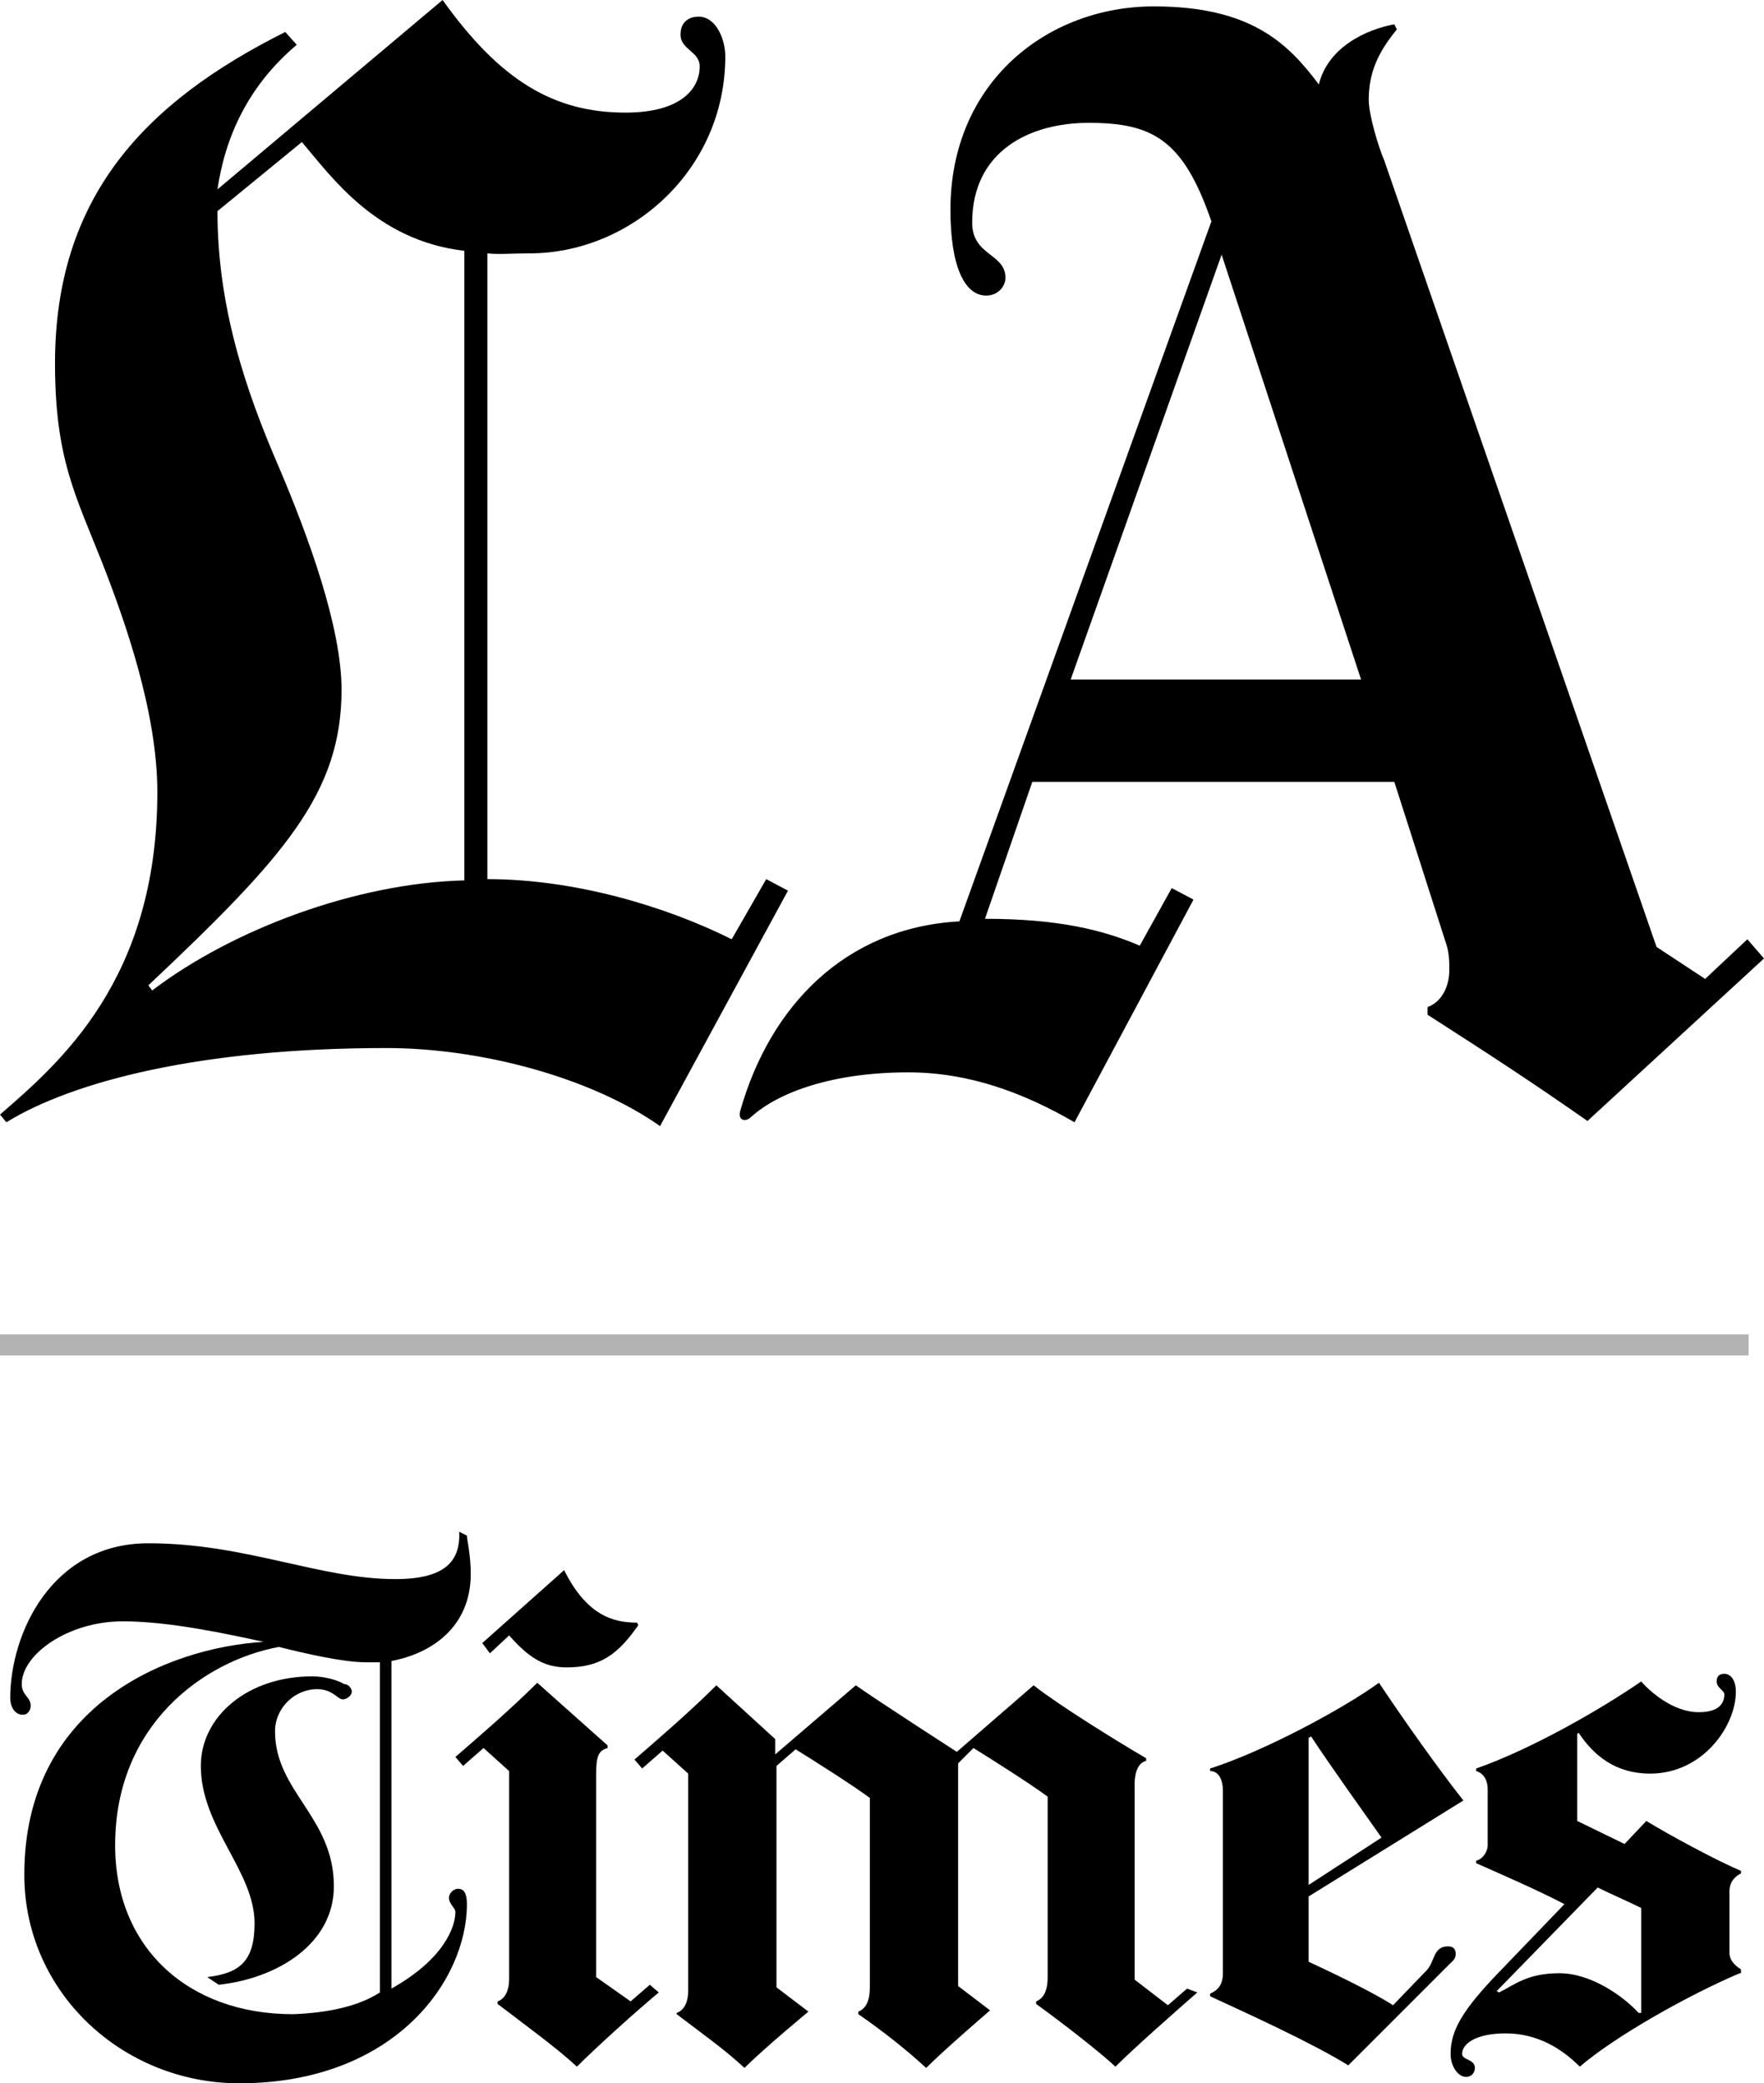 <?xml version="1.0" encoding="utf-8"?>
<!-- Generator: Adobe Illustrator 19.0.1, SVG Export Plug-In . SVG Version: 6.00 Build 0)  -->
<svg version="1.1" id="Layer_1" xmlns="http://www.w3.org/2000/svg" xmlns:xlink="http://www.w3.org/1999/xlink" x="0px" y="0px"
	 viewBox="0 0 137.9 162.8" style="enable-background:new 0 0 137.9 162.8;" xml:space="preserve">
<style type="text/css">
	.st0{fill:#FFFFFF;stroke:#B3B3B3;stroke-width:1.648;stroke-miterlimit:10;}
</style>
<g>
	<g>
		<path d="M137.9,74.9l-13.8,12.7c-4-2.8-7.5-5.1-12.5-8.3v-0.6c1.1-0.4,1.7-1.6,1.7-2.9c0-0.6,0-1.2-0.2-1.9l-4.1-12.8H80.7
			L77,71.8c5.8,0,9.3,0.9,12.1,2.1l2.5-4.5l1.7,0.9L84,87.7c-3.8-2.2-8.1-3.9-13-3.9c-5.8,0-10.1,1.5-12.3,3.5
			c-0.4,0.4-1.1,0.3-0.8-0.6C60.2,78.7,66,72.5,75,72l19.7-54.7c-2.2-6.4-4.6-7.7-9.6-7.7c-4.6,0-9.1,2.2-9.1,7.8
			c0,2.6,2.6,2.4,2.6,4.3c0,0.7-0.6,1.4-1.5,1.4c-1.7,0-2.8-2.3-2.8-6.7c0-10,7.6-15.9,15.9-15.9c7.6,0,10.5,2.9,12.9,6.1
			c0.7-2.9,3.7-4.3,5.9-4.7l0.2,0.4c-1.4,1.7-2.2,3.3-2.2,5.5c0,1.2,0.8,3.8,1.2,4.7l21.3,61.5l3.8,2.5l3.3-3.1L137.9,74.9z
			 M106.4,53.1L95.5,19.9L83.7,53.1H106.4z"/>
		<path d="M61.6,69.6L51.6,88c-5.4-3.8-14-6.1-21.4-6.1c-14.5,0-24.5,2.6-29.7,5.8L0,87.1c4.6-4,12.3-10.5,12.3-25.2
			c0-6.2-2.5-13.3-4.3-17.9c-2.1-5.3-3.7-8.2-3.7-15.6c0-13,7-20.4,18-25.9l0.9,1c-3.8,3.2-5.6,7.2-6.2,11.3L34.6,0
			c4.5,6.3,8.7,8.8,14.3,8.8c4.5,0,5.8-2,5.8-3.6c0-1.2-1.5-1.3-1.5-2.5c0-1.1,0.8-1.4,1.4-1.4c1.4,0,2.1,1.8,2.1,3.1
			c0,8.9-7.4,15.4-15.3,15.4c-1.4,0-2.4,0.1-3.3,0v48.9c6.8,0,13.9,2.1,19.1,4.7l2.7-4.7L61.6,69.6z M36.3,68.8V19.6
			c-6.9-0.8-10.4-5.8-12.7-8.5l-6.6,5.4c0,7.5,2.2,14,4.8,20c2.3,5.4,4.9,12.5,4.9,17.4c0,8.1-4.5,13.1-15.1,23.1l0.3,0.4
			C18.2,72.6,27.9,69,36.3,68.8z"/>
	</g>
	<g>
		<path d="M93.6,155.7c-1.6,1.4-4.9,4.3-6.4,5.8c-1.4-1.3-4.4-3.6-6.2-4.9v-0.2c0.5-0.2,0.9-0.7,0.9-1.9v-14.1
			c-1.5-1.1-4.2-2.8-5.8-3.8l-1.2,1.2v17.4l2.5,1.9c0,0-3.5,3-5,4.5c-1.4-1.3-3.4-2.9-5.3-4.2v-0.2c0.5-0.2,0.9-0.7,0.9-1.9v-14.8
			c-1.5-1.1-4.2-2.8-5.8-3.8l-1.5,1.3v17.3l2.5,1.9c0,0-3.4,2.8-5,4.4c-1.5-1.4-3.2-2.6-5.3-4.2v-0.1c0.6-0.2,0.9-0.9,0.9-1.7v-17
			l-2-1.8l-1.6,1.4l-0.6-0.7c1.5-1.3,4.3-3.7,6.4-5.8l4.6,4.2v1.2l6.3-5.4c2,1.4,7.9,5.2,7.9,5.2l6-5.2c1.9,1.5,6.4,4.3,8.8,5.7v0.2
			c-0.8,0.2-0.9,1.3-0.9,1.8v15.3l2.6,2l1.5-1.3L93.6,155.7z"/>
		<path d="M49.9,127c-1.6,2.3-3,3.3-5.6,3.3c-1.8,0-3-0.8-4.5-2.5l-1.5,1.4l-0.6-0.8l6.4-5.7c1.8,3.6,3.9,4.1,5.7,4.1L49.9,127z"/>
		<path d="M51.5,155.7c-1.8,1.5-4.8,4.2-6.4,5.8c-1.5-1.4-4.1-3.3-6.2-4.9v-0.2c0.6-0.2,0.9-0.9,0.9-1.7v-16.3l-2-1.8l-1.6,1.4
			l-0.6-0.7c1.5-1.3,4.3-3.7,6.4-5.8l5.5,4.9v0.2c-0.7,0.2-0.9,0.6-0.9,2.1v15.8l2.7,1.9l1.5-1.3L51.5,155.7z"/>
		<path d="M136,154.2c-4,1.7-9.7,4.9-12.5,7.3c-1.4-1.4-3.3-2.6-5.8-2.6c-2.3,0-3.4,0.8-3.4,1.6c0,0.5,1,0.4,1,1.1
			c0,0.3-0.2,0.7-0.7,0.7c-0.6,0-1.2-0.8-1.2-1.8c0-1.8,0.9-3.4,3.8-6.4l5.1-5.3c-2.1-1.1-5.1-2.4-6.9-3.2v-0.2
			c0.5-0.1,0.9-0.7,0.9-1.2v-4.4c0-0.5-0.2-1.2-0.9-1.4v-0.2c4.3-1.5,9.7-4.6,12.9-6.8c0.7,0.8,2.5,2.4,4.5,2.4c1.7,0,2-0.8,2-1.4
			c0-0.3-0.6-0.5-0.6-1c0-0.4,0.2-0.6,0.6-0.6c0.5,0,0.9,0.5,0.9,1.4c0,2.7-2.6,6.4-6.7,6.4c-2.7,0-4.4-1.4-5.6-3.2l-0.1,0.1v6.8
			l3.7,1.8l1.7-1.8c1.8,1.1,5.5,3.1,7.4,3.9v0.2c-0.4,0.2-0.9,0.6-0.9,1.4v4.8c0,0.7,0.6,1.1,0.9,1.3V154.2z M128.3,157.3v-8.2
			c-1-0.5-2.4-1.1-3.4-1.6l-7.9,8.1l0.2,0.1c1.2-0.6,2.2-1.5,4.7-1.5c2.5,0,5,1.8,6.2,3.1L128.3,157.3z"/>
		<path d="M114.4,140.7l-12.1,7.5v5.1c1.5,0.7,4.9,2.3,6.6,3.4l2.6-2.7c0.7-0.7,0.5-1.9,1.7-1.9c0.4,0,0.6,0.2,0.6,0.6
			c0,0.4-0.3,0.6-0.5,0.8l-7.9,7.9c-2.7-1.7-8.2-4.2-10.8-5.4v-0.2c0.4-0.2,1-0.5,1-1.6V140c0-1.2-0.5-1.6-1-1.6v-0.2
			c4.1-1.3,10.3-4.6,13.2-6.7C109.8,134.5,112.5,138.3,114.4,140.7z M108,143.6c-1.4-2-4-5.6-5.5-7.9l-0.2,0.1v11.5L108,143.6z"/>
		<path d="M36.8,123c0,4.1-3,6.2-6.2,6.8v25.6c4.1-2.3,5-4.8,5-6c0-0.3-0.5-0.6-0.5-1.1c0-0.4,0.4-0.7,0.7-0.7
			c0.5,0,0.7,0.4,0.7,1.2c0,6-5.7,14-17.8,14c-9.1,0-16.8-7.1-16.8-16.3c0-13.1,11-17.7,18.7-18.2c-2.8-0.6-7.3-1.6-11-1.6
			c-4.3,0-7.9,2.6-7.9,4.9c0,0.9,0.7,1,0.7,1.7c0,0.3-0.2,0.7-0.6,0.7c-0.7,0-1-0.7-1-1.3c0-5,3.2-12.1,10.8-12.1
			c7.6,0,13.4,2.8,19.3,2.8c3.9,0,5.1-1.4,5-3.7l0.6,0.3C36.5,120.3,36.8,121.5,36.8,123z M29.7,155.7v-25.8c-0.3,0-0.8,0-1.1,0
			c-1.8,0-4.8-0.7-6.8-1.2C15.9,129.8,9,134.8,9,144.2c0,8,5.7,13.2,13.9,13.2C25.6,157.3,28,156.8,29.7,155.7z"/>
		<path d="M27.5,132.2c0,0.3-0.4,0.6-0.7,0.6c-0.4,0-0.8-0.8-2-0.8c-1.8,0-3.3,1.5-3.3,3.3c0,4.7,4.6,6.7,4.6,12.1
			c0,4.5-4.4,7.2-9,7.7l-0.9-0.6c2.5-0.3,3.7-1.2,3.7-4.2c0-4.1-4.2-7.5-4.2-12.3c0-3.9,3.7-7,8.7-7c1,0,2,0.3,2.5,0.6
			C27.2,131.6,27.5,131.9,27.5,132.2z"/>
	</g>
	<line class="st0" x1="0" y1="105.1" x2="136.7" y2="105.1"/>
</g>
</svg>
